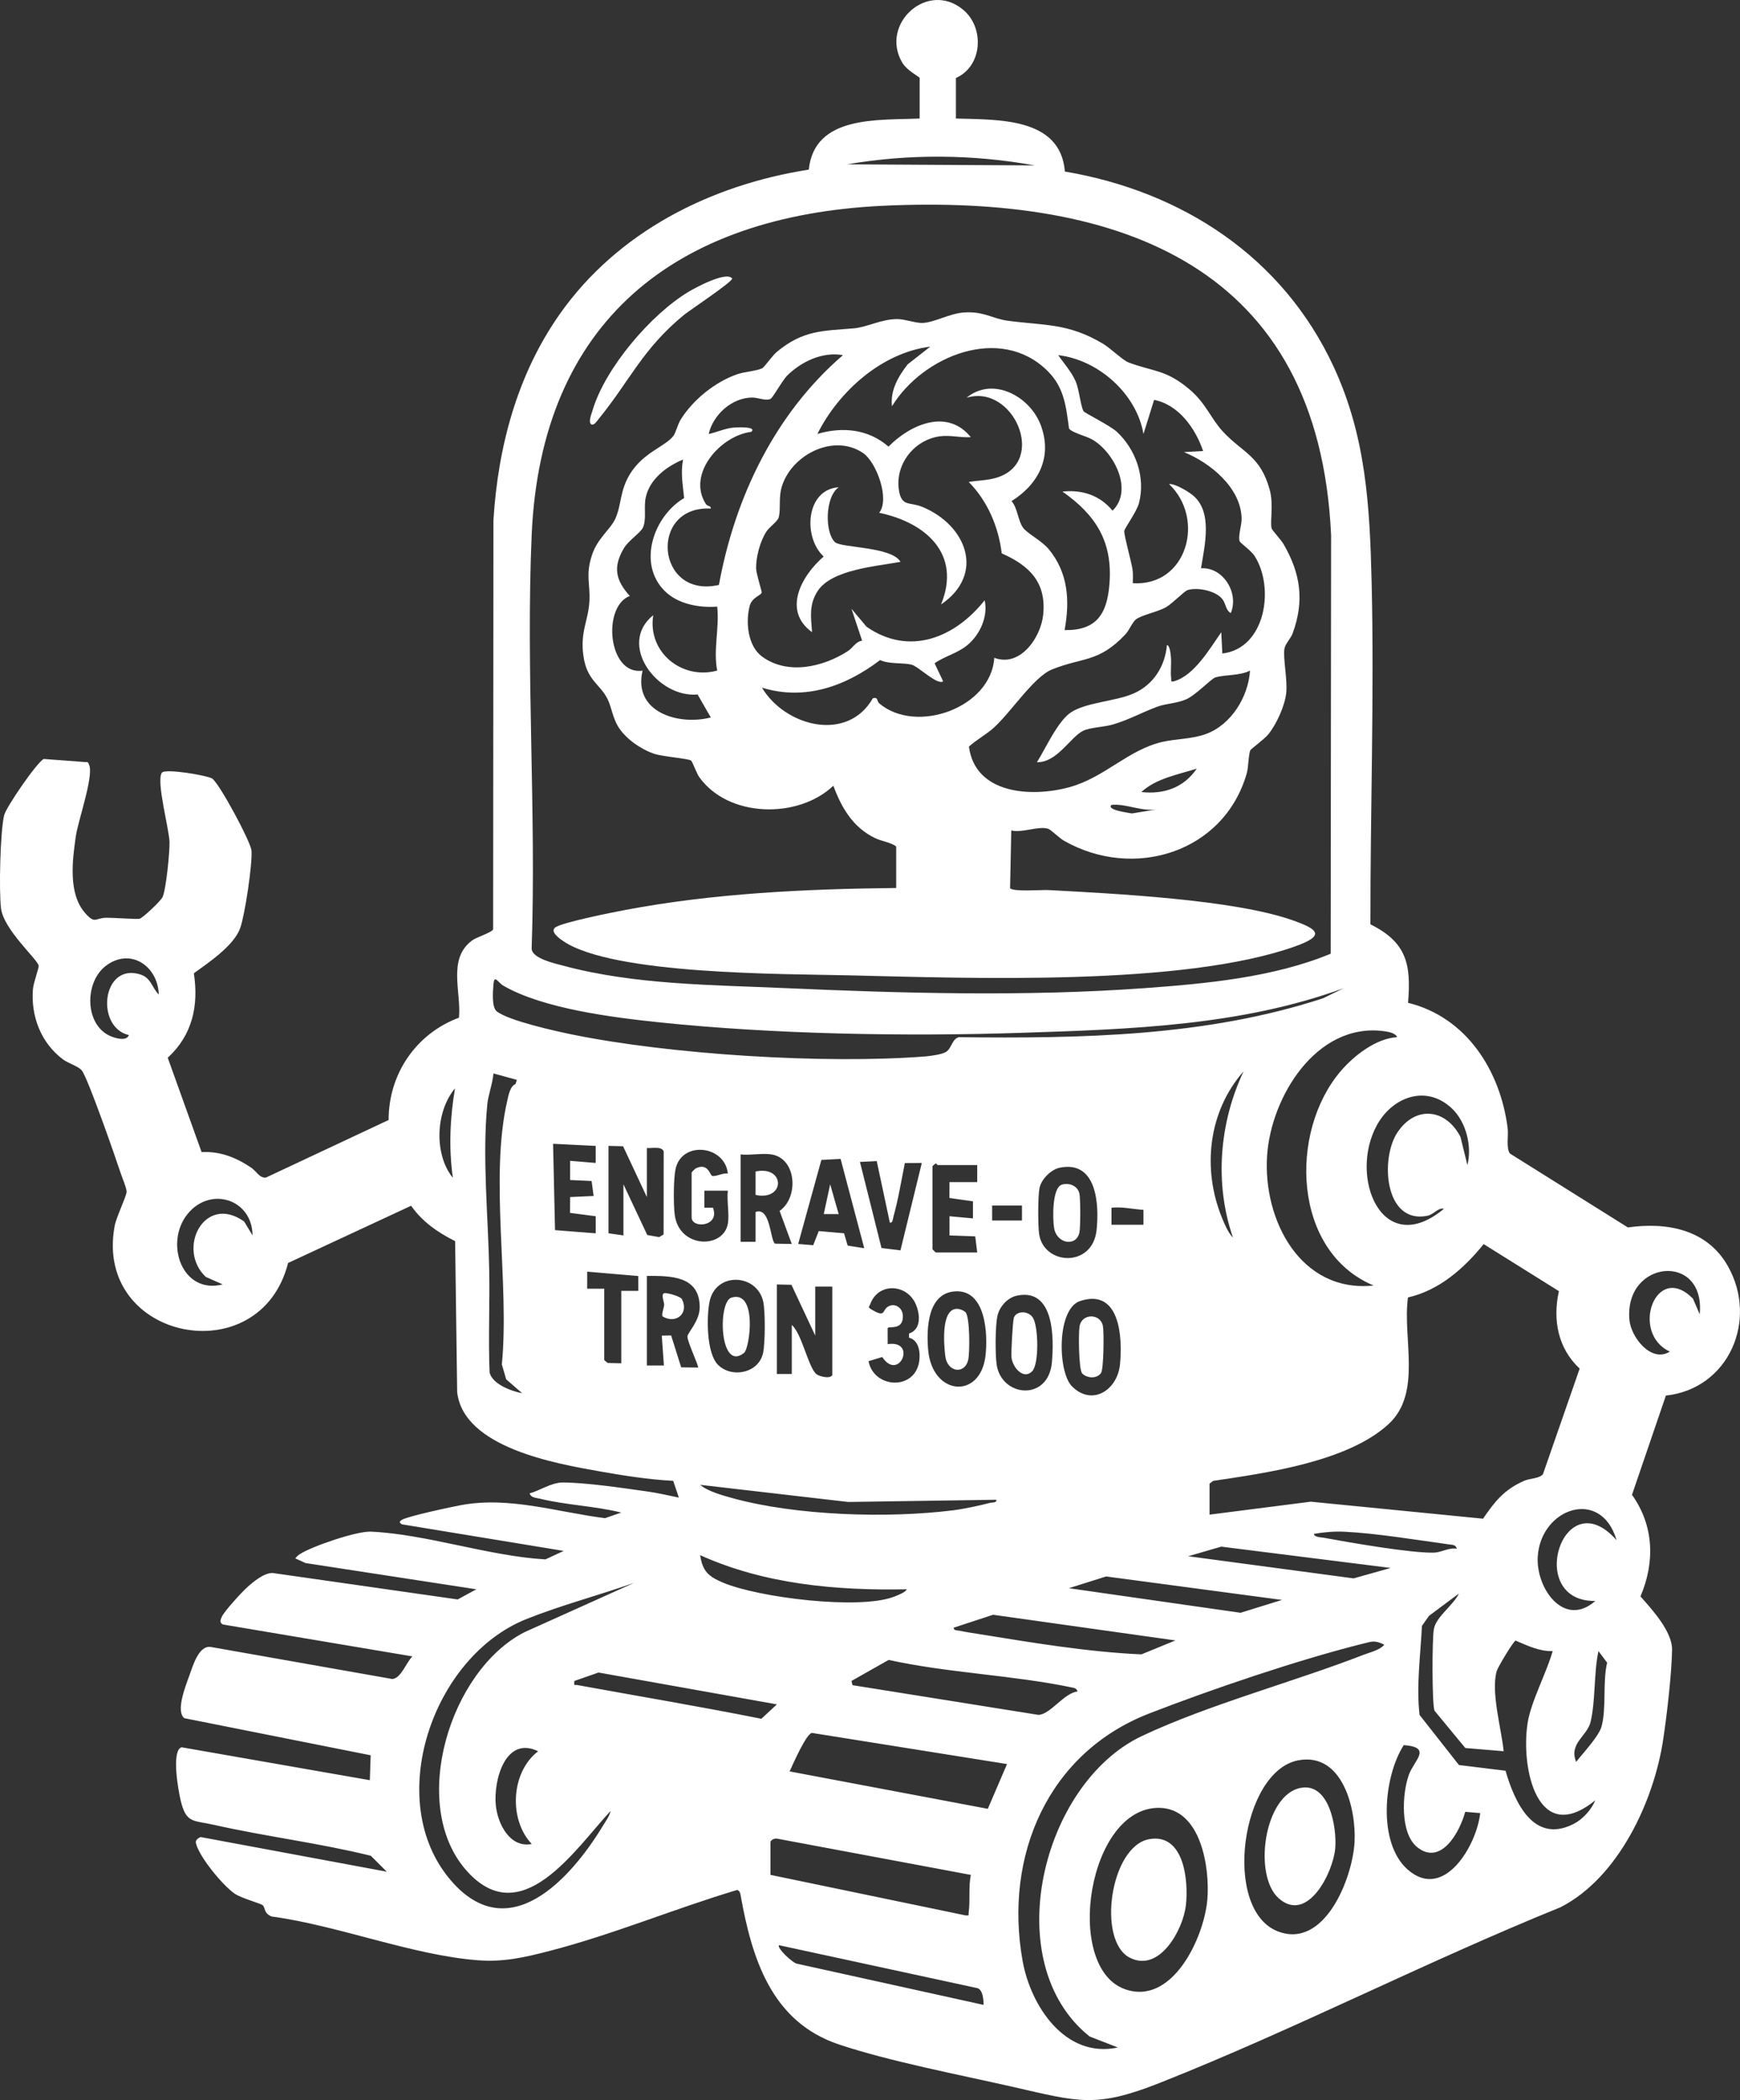 <?xml version="1.0" encoding="UTF-8"?>
<svg id="Layer_1" data-name="Layer 1" xmlns="http://www.w3.org/2000/svg" viewBox="0 0 816.39 985.24">
  <rect x="0" y="0" width="816.39" height="985.24" fill="#333333" stroke="none"/>
  <defs>
    <style>
      .cls-1 {
        fill: #fff;
      }
    </style>
  </defs>
  <path class="cls-1" d="M810.67,593.94c-9.79-17.24-28.62-20.67-46.89-18.09l-55.35-34.68c-1.87-2.59-.6-8.35-1.06-11.94-3.43-26.91-19.26-51.98-46.73-58.77,1.52-18.18-.69-28.37-17.65-36.81-.08-53.43,1.84-107.15.56-160.59-.86-35.6-2.61-68.3-17.87-101.13-23.89-51.38-70.88-82.07-126.05-91.46-2.05-25.63-31.76-24.23-51.13-24.87v-19c12.52-5.53,13.51-23.56,3.47-31.97-16.73-14.03-39.26,6.63-28.68,24.68,2.31,3.94,8.21,6.74,8.21,7.29v19c-19.45.89-49.37-1.65-52.03,23.98-46.07,7.2-89.6,29.14-116.79,67.71-20.01,28.39-29.04,62.35-31.17,96.82l-.14,191.86c-.52,1.49-7.72,3.67-9.8,5.2-11.76,8.61-5.04,24.26-6.23,36.28-20.11,7.46-33.05,26.43-33,48l-57.58,27.02c-3.01.31-4.45-3.03-6.93-4.69-7.08-4.75-14.55-7.73-23.24-7.27l-15.89-44.27c11.54-10.57,14.61-24.41,12.25-39.62,6.98-5.07,18.84-12.94,21.78-21.28,2.18-6.18,5.76-29.97,5.27-36.27-.32-4.14-15.37-32.15-18.57-33.89-2.63-1.43-21.99-4.77-23.49-2.64-2.75,3.91,3.4,26.17,3.6,32.52.14,4.44-1.62,22.4-3.27,25.82-.9,1.87-9.04,9.56-10.73,10.15-.93.33-12.82-.52-15.58-.47-5.4.09-5.25,3.11-9.87-2.04-8.19-9.11-6.17-24.67-4.49-36.31,1.05-7.21,8.51-28.31,6.21-33.4-.44-.97-.39-1.45-1.77-1.27l-19.5-1.47c-3.04,1.32-17.71,22.61-18.61,26.46-1.84,7.86-2.46,35.41-1.45,43.6,1.23,10.09,17.37,24.16,17.68,26.96.12,1.11-2.45,7.94-2.7,10.98-1.03,12.7,3.79,25.26,14.11,32.96,2.41,1.81,7.17,3.17,8.82,5.18,2.77,3.37,15.87,40.94,18.13,47.88.71,2.19,2.91,7.29,2.88,9.04-.04,2.12-4.85,11.83-5.64,16.23-9.68,53.47,68.25,69.12,81.41,17.17l57.73-26.85c5.21,7.5,12.58,12.58,20.64,16.59l.96,70.84c2.95,26.04,46.25,33.53,66.81,37.18,11.4,2.02,23.02,3.84,34.56,4.45l2.63,7.86c-4.85-1-9.73-2.16-14.64-2.85-11.29-1.59-28.92-4.24-39.86-4.23-5.35.01-10.53,3.73-15.5,5.1.6,2.1,3.22,2.09,4.97,2.52,12.12,2.98,25.78,3.41,38.02,6.48l-7.63,2.63c-22.52-2.85-44.72-10.28-67.37-6.15-4.46.81-25.5,5.3-28.01,6.98-1.24.83-1.1,1.17,0,2.04l76.01,12.49-8.59,3.98c-26.44-1.51-55.9-11.86-81.86-13.02-6.69-.3-27.78,6.9-33.45,10.62-.81.53-1.45,1.19-2.07,1.91l4.78,2.2,80.2,12.32-8.75,4.76-86.95-12.43c-4.12.1-8.75,3.99-11.77,6.68-2.48,2.21-11,11.46-12.01,14.01-.57,1.43-1.12,2.4.47,3.47l89,14.99c-2.86,2.8-5.4,10.45-9.47,10.6l-85.18-15.04c-5.69-.76-8.45,9.18-10.09,13.7-1.68,4.66-6.42,16.52-2.24,19.73l87.41,17.4-.39,11.69-88.35-15.45c-4.93,1.58-1.45,20.68-.38,25.08,2.6,10.72,5.82,9.11,15.66,11.33,24.27,5.48,49.31,8.52,73.52,14.49l7.51,7.48-87.37-16.26c-1.12.5-2.51,1.4-2.2,2.8,1.43,6.42,12.68,20,18.24,23.79,3.19,2.17,11.95,4.46,13.09,5.41,1.3,1.07.38,3.74,4.22,5.28,30.9,4.14,65.92,18.12,96.49,20.51,12.38.97,22.03-1.3,33.75-4.32,29.65-7.64,58.85-19.89,88.22-28.66,1.15.53,1.35,1.31,1.56,2.46,5.26,29.45,14.33,59.35,46,69.99,23.84,8.01,56.83,14.27,82,20.01,30.7,6.99,38.58,10.01,68.98-2.05,63.39-25.15,124.48-56.67,187.72-82.28,27.14-13.87,43.82-49.71,48.19-78.81,1.73-11.51,3.94-30.54,4.15-41.92.16-8.56-9.41-18.99-14.83-25.09,6.87-16.13,6.33-33.22-3.98-47.68l15.91-46.56c29.53-3.16,43.43-35.45,29.04-60.79ZM65.54,457.07c-17.83-5.21-20.78,24.94-5.05,28.55-1.17,2.97-5.97,1.53-8.19.67-12.55-4.84-12.95-25.23-2.71-33.1,11.58-8.9,24.55.1,24.9,13.41-3.34-3.42-3.57-7.96-8.95-9.53ZM114.54,573.06c-18.58-13.21-31.91,12.81-18,26l7.95,3.53c-19.27,4.83-27.37-19.58-16.51-33.01,10.76-13.3,30.38-6.94,30.51,10.02l-3.95-6.54ZM212.49,552.6c-8.96-11.05-8.15-31.11,1-41.99-2.36,13.69-2.99,28.26-1,41.99ZM731.42,605.74c-2.96,13.4-.52,26.76,9.74,36.34l-17.2,49.48c-1.62,2.18-6.05,1.93-8.84,3.16-9.41,4.16-13.64,9.55-19.3,17.78l-80.82-7.98-47.5,6.08v-14.5l1.66-1.33c24.95-3.72,63.19-8.99,82.35-26.66,15.83-14.59,6.45-40.12,9.09-59.41,14.67-3.31,26.31-13.63,35.52-25.02l35.3,22.06ZM334.51,566.6h-4.02s0-8,0-8h11.01c-.57,4.72.79,11.04,0,15.5-2.1,11.91-22.77,11.66-24.91-4.08-.65-4.73-.6-16.91.35-21.47,2.83-13.54,23.23-11.3,24.56,2.05-2.27-.45-5.38,1.46-7.32,1.08-1.07-.21-1.89-6.33-7.67-3.57-.46.23-2.01,1.83-2.01,1.99v21c0,5.46,13.41,4.43,10.01-4.5ZM416.49,630.61l-.02-7.44c.21-1.3,7.56,1.35,7.13-6.06-.23-3.79-3.94-6.05-7.1-4.01-2.74,1.76-.82,5.42-8.03.99-1.43-.91-.54-1.19-.2-2.15,3.71-10.41,17.26-9.74,21.42-.03,2.04,4.76,2.62,11.84-3.18,13.71v1.96c4.7,1.19,5.42,7.1,4.75,11.28-2.17,13.62-21.26,12.56-23.76-.25l6.43-1.96c7.9,11.86,16.55-8.13,2.56-6.04ZM422.49,586.61l-8.9-1.1-10.11-40.39,7.88-.38,6.15,28.86c1.44.23,1.4-1.76,1.68-2.79,2.3-8.18,3.68-16.83,5.35-25.16l7.96-.04-10.01,41ZM405.49,585.6l-7.77-1.22-1.71-5.79-11.85-1.03-2.61,6.63-7.05-.59,10.88-39.42,9.02-.48,11.09,41.9ZM382.5,626.6v-23h8v41.5c-1.03,2.03-6.27.61-7.52-.48-3.78-3.32-6.75-18.91-11.48-23.02v23h-7v-42l6.84.17,11.16,23.83ZM371.49,583.6l-7.85-.13c-2.33-1.5-2.07-17.46-9.14-14.87v14h-7v-41c4.47.51,10.24-.7,14.5,0,11.86,1.96,12.81,20.27,3.78,26.49l5.71,15.51ZM358.07,610.53c1.05,4.55.95,19.48-.02,24.13-2.01,9.65-14.81,12.07-21.21,5.6-5.42-5.47-5.4-22.58-3.9-29.71,2.94-13.94,22.1-13.07,25.13-.02ZM343.74,702.87c-4.73-1.31-11.61-3.18-15.24-6.26l69.46,8.04,69.53-1.04c.25,1.54-1.86,1.18-3,1.47-5.24,1.35-12.17,2.84-17.51,3.51-30.62,3.82-73.47,2.49-103.24-5.72ZM425.49,745.61c-.78,1.53-4.39,2.85-6.01,3.48-16.31,6.31-63.66.44-80.34-6.63-6.74-2.86-9.49-5.27-10.64-12.85,30.28,13.68,64.02,16.67,96.99,16ZM456.5,563.6v8.01l-11-1.01v9.01s12.06.43,12.06.43l.94,7.56h-19.5l-1.5-1.5v-39l1.5-1.28c.41-.03.75.78,1,.78h18.5v8.01h-13.01s-.03,7.43-.03,7.43l11.04,1.56ZM448.26,605.84c14.37-.79,15.27,20.2,14.13,30.16-2.38,20.74-25.11,18.88-26.93-2.86-.81-9.79-.31-26.59,12.8-27.3ZM525.49,640.09c-1.24,12.34-13.34,19.77-22.65,10.18-6.57-6.78-7.14-36.25,3.93-39.89,18.78-6.18,19.97,17.18,18.72,29.71ZM521.49,566.6c5.08-.53,9.99.7,15,1.01v6.99s-14.99,0-14.99,0v-8ZM514.5,577.11c-1.89,17.79-24.69,16.52-26.94,1.93-.6-3.93-.6-17.92.17-21.71.83-4.08,5.4-8.67,9.5-9.5,17.46-3.55,18.55,17.32,17.27,29.28ZM493.54,639.15c-1.64,18.52-23.84,16.35-25.95.87-.66-4.84-.63-17.78.35-22.47.95-4.49,4.71-8.78,9.29-9.72,17.52-3.6,17.3,20.15,16.31,31.32ZM479.5,572.6h-14v-7h14v7ZM465.95,757.57l85.55,12.04-15.95,6.54c-25.42-1.11-52.04-5.63-77.38-9.71-2.54-.41-5.19-.77-7.68-1.33-1.11-.25-3.24-.01-2.98-1.49l18.44-6.05ZM501.5,745.11l17.48-5.51,82.51,11.01-19.44,6.03-80.55-11.53ZM557.5,730.11l15.5-4.5,79.49,10-17.38,4.89-77.61-10.39ZM621.16,721.45c-1.23-.23-4.66-.24-4.66-1.84,4.9-.81,9.48-1.24,14.49-.99,14.68.71,34.06,3.91,49.03,5.96,1.51.2,3.08.13,3.48,2.01-3.64-.66-7.2,1.7-10.49,1.82-10.61.39-40.15-4.81-51.85-6.96ZM578.49,580.6c-2.18-2.09-4.02-6.49-5.17-9.31-9.38-23.01-6.42-49.84,10.17-68.69-11.4,24.11-13.76,52.64-5,78ZM681.14,519.96c6.76,6.34,9.6,17.78,7.35,26.64l-3.26-13.23c-6.83-13.25-21.05-14.88-29.56-2.1-8.23,12.36-6.03,43.25,14.1,39.1,2.94-.6,4.93-3.9,7.72-3.27-29.06,24.11-44.9-15.01-31.38-39.38,7.34-13.22,23.12-18.95,35.03-7.76ZM648.89,483.72c1.98.24,5.86.77,6.61,2.87-9.85.57-20.21,8.61-26.51,16-24.27,28.48-22.68,84.55,15.5,100.52-34.36,3.56-52.01-30.85-49.98-60.99,1.85-27.45,23.01-62.21,54.38-58.4ZM485.49,77.61l-88-.51c29.06-5,58.99-4.74,88,.51ZM249.45,251.06c4.36-100.38,67.52-149.83,164.51-154.5,112.23-5.4,204.77,28.52,210.58,154.5l-.2,196.38c-26.8,11.12-58.44,14.05-87.35,16.15-55.43,4.03-113.56,2.44-168.95-.03-34.12-1.52-70.4-1.55-103.55-10.45-4.34-1.16-14.64-3.38-15.05-7.95,2.23-64.18-2.76-130.13.01-194.1ZM231.5,462.09c.39-5.35,2.05-1.16,4.66.35,18.65,10.79,51.24,14.89,72.84,17.16,53.89,5.65,115.87,6.72,169.96,4.96,51.07-1.66,103.16-3.27,151.53-20.95l-9.74,4.74c-54.79,17.96-113.45,18.9-170.76,18.25-3.22.61-3.52,5.29-6.09,6.9-1.93,1.2-7.4,1.95-9.86,2.14-47.01,3.65-119.49-.86-165.75-10.33-7.7-1.57-29.6-6.44-35.19-10.81-2.48-1.94-1.83-9.2-1.6-12.41ZM311.4,540.25l-.04,38.89-2.1,1.25-5.57-.98-11.19-23.81v24l-7-1v-41l6.84.17,11.16,23.83v-23c2.19.21,7.03-1,7.9,1.65ZM229.71,643.89c-.65-15.93.12-31.89-.17-47.83-.45-25.03-3.32-52.86-.92-77.83.45-4.71,2.54-9.81,2.88-14.63l11,3.02-.62,1.98c-2.57.95-3.33,5.4-3.92,7.97-8.31,36.31,1.18,85.78-2.5,123.57l2.03,6.97,7.49,6.51c-4.94-.87-14.04-4.27-15.27-9.73ZM259.5,536.61l19.99,1v7.99l-12-1v9.01l10.08.46.95,7.02-11.03.51-.05,7.43,12.06,1.57v8.01s-19.09-1.49-19.09-1.49l-.91-40.51ZM291.5,605.6v34l-6.35-.15-1.65-1.35v-33.5h-8.01s.01-8,.01-8l23.95,2.05.05,6.96h-8ZM314.89,626.54l-4.39.07,1,14h-8v-42.01c11.09-.05,24.63-.11,24.8,14.49.08,6.65-5.65,11.99-5.76,13.96-.12,2.32,5.52,14.03,4.95,14.55l-7.89-.1-4.71-14.96ZM282.92,856.52c-15.01,24.8-44.24,57.39-71.44,25.61-31.79-37.14-8.72-104.89,35.5-122.54,16.38-6.54,33.88-11.12,50.51-16.98l-51.37,23.12c-35,17.83-54.31,80.54-27.64,111.4,25.88,29.95,51.34-9.59,68.01-27.53-.46,2.37-2.3,4.82-3.57,6.92ZM249.49,865.11c-10.29,2.03-15.99-9.53-16.86-18.13-1.19-11.75,4.53-32.87,19.87-25.36-12.79,9.67-13.93,32.01-3.01,43.49ZM271.02,790.57c-1.64-.3-1.74.67-1.52-1.95l11.33-3.95,83.67,14.94-7.27,6.76c-28.65-5.73-57.47-10.55-86.21-15.8ZM361.5,864.1c.32-1.05,2.18-1.79,3.35-1.45l90.65,16.96c-1.14,5.47-.25,12.38-1,17.53-.21,1.49.6,1.59-1.49,1.47l-91.51-19.01v-15.5ZM374.26,921.35c-1.91.11-9.99-7.55-8.75-8.75l93.3,20.19c2.37,1.05,2.68,5.47,2.68,7.81l-87.23-19.25ZM463.47,848.61l-93-17.55c1.44-3.08,7.74-17.61,10.47-18.06l91.55,14.61-9.02,21ZM400,790.61l-.49-1.99,17.44-9.87c27.82,6.15,58.33,7.13,85.97,12.93,1.2.25,2.39.46,2.58,1.91-6.29.67-12.81,10.94-18.36,10.94l-87.14-13.92ZM566.48,891.09c-1.45,17.86-16.58,50.4-38.99,42.02-28.5-10.66-17.08-85.53,16.52-84.95,19.43.34,23.69,27.93,22.47,42.93ZM635.54,864.15c-.88,16.97-14.08,50.5-36.03,41.94-26.24-10.23-17.22-75.3,9.72-80.25,20.63-3.79,27.12,22.65,26.31,38.31ZM639.75,776.36c-33.06,12.83-72.48,23.26-103.92,38.07-47.23,22.26-67.71,106.49-24.63,140.97l13.29,5.19c-24.67,5.29-40.93-19.43-44.72-40.76-8.76-49.22,11.89-97.52,59.48-115.97,29.44-11.42,69.79-25.13,100.26-32.74,4.4-1.1,5.56-1.69,9.99.5-2.1,2.53-6.65,3.53-9.75,4.74ZM660.48,877.12c-14.24-12.5-11.36-43.55-1.86-58.39,13.63.98,4.83,7.14,2.41,13.9-3.22,8.95-4.18,27.51,3.94,34,11.2,8.94,20.03-7.33,22.49-16.61l7.04.59c-1.59,14.96-16.95,41.5-34.02,26.51ZM738.18,855.78c-18.68,9.36-27.51-10.25-31.81-25.04l-21.84-2.67-18.49-23.51c-1.58-13.92.46-27.89,1.12-41.79l3.32-4.69,14.02-10.47c-2.64,5.56-10.68,10.8-11.76,16.73-.83,4.55-.91,34.61.3,38.22l14.47,17.53,17.99,1.5c-1.01-10.39-6.13-27.91-3.22-37.71.52-1.77,7.81-13.95,8.82-14.19,5.55,2.34,11.14,5.13,17.4,4.92-2.85,10.12-10.2,23.72-11.76,33.73-3.3,21.16,4.57,58.41,31.75,36.26-1.85,4.54-5.99,9.02-10.31,11.18ZM751.42,810.02c-1.28,4.63-8.78,12.53-11.91,16.58-3.51-8.75,5.15-12.03,6.76-18.72,2.41-10.04,1.47-22.97,3.72-33.27l4.06,5.45c-2.17,9.05-.26,21.36-2.63,29.96ZM748.49,751.1c-14.68,12.88-27.99-6.02-26.99-20.97,1.52-22.64,29.72-32.4,36.99-7.53-25.08-28.55-43.22,28.9-10,28.5ZM764.49,619.1c-2.37-28.17,35.79-31.7,33-2.5l-3.16-7.33c-17.39-17.67-29.71,16.14-10.85,24.83-8.66,5.49-18.3-6.69-18.99-15Z"/>
  <path class="cls-1" d="M420.5,397.1c-3.01-2.1-6.59-2.28-10.04-3.96-10.3-5.02-15.62-14.15-19.46-24.52-16.53,15.72-49.35,15.07-62.94-4.08-1.16-1.64-3.25-7.31-3.8-7.71-1.36-.98-13.29-1.84-17.31-3.19-6.2-2.09-13.09-6.84-16.66-12.34-2.91-4.49-3.37-9.82-5.37-13.63-3.67-6.97-9.54-8.55-11.17-19.83-1.65-11.4,2.29-16.58,2.79-25.71.47-8.44-1.93-12.16,1.22-21.76,2.58-7.86,8.69-12.02,10.96-17.04,2.96-6.57,1.99-13.07,6.94-21.06,6.26-10.08,16.33-12.68,20.27-17.73,1.11-1.42,2.01-5.39,3.39-7.61,5.81-9.38,16.15-17.73,26.63-21.37,3.27-1.14,9.68-1.61,11.85-2.9.85-.51,4.7-5.93,6.68-7.57,12.38-10.28,21.58-9.82,36.16-11.05,6.15-.52,12.96-4.39,20.45-4.34,3.55.02,8.43,1.93,11.8,1.81,5.36-.19,12.66-4.4,19.1-4.89,9.75-.74,13.32,2.88,21.07,3.89,17.38,2.27,28.05,1.06,44.33,10.67,3.56,2.1,9.41,7.85,12.13,8.87,11.85,4.44,17.4,3.24,28.47,12.53,7.9,6.63,10.15,13.89,15.94,20.06,9.28,9.89,17.44,11.19,21.82,27.18,1.9,6.94.02,15.11.88,18.06.29,1.01,4.41,5.33,5.63,7.44,7.98,13.81,9.82,26.54,4.24,41.81-.87,2.38-3.49,4.93-3.86,7.23-.72,4.47,1.51,14.59.84,20.75s-4.61,14.74-8.49,19.51c-1.59,1.95-7.99,6.75-8.27,7.23-.91,1.57-.97,8.17-1.71,10.79-10.57,37.37-53.18,50.44-85.83,31.77-2.2-1.26-6.18-5.22-7.4-5.6-4.65-1.42-12.1,2.07-17.3.79l-.56,27.07c1.28,1.84,14.82.72,18.1.9,30.61,1.67,86.19,4.39,113.99,14.01,12.98,4.49,15.76,7.41,1.43,12.49-52.68,18.68-152.38,14.84-209.42,13.5-29.79-.7-110.59-.16-133.87-16.13-1.54-1.05-6.25-4.31-3.64-6.31,3.16-2.41,27.23-7.16,32.79-8.21,41.55-7.86,84.93-9.88,127.18-10.32v-19.5ZM436.5,162.61c-22.8,2.9-42.98,20.99-52.99,40.98,11.82-3.5,23.88-2.29,33.36,5.94,10.23-10.38,27.54-18.11,38.63-4.43-4.82.34-9.49-1.06-14.41-.42-12.07,1.58-21.17,13.02-19.34,25.18,1.22,8.07,5.03,5.48,11.03,7.96,20.63,8.54,29.7,31.51,8.74,45.77,9.73-23.75-7.26-38.48-29.01-43.01,5.1-6.54-1.34-23.76-7.5-27.99-13.45-9.25-32.97.29-37.98,15.04-1.97,5.79-.5,11.09-1.73,15.27-.51,1.73-4.22,4.28-5.63,6.37-3,4.47-5.07,12.23-4.9,17.56.08,2.48,2.75,10.62,2.61,11.17-.34,1.4-4.6,2.22-5.65,6.33-1.95,7.6-.91,18.76,5.84,23.71,11.97,8.78,28.64,4.94,40.27-2.6,2.35-1.52,3.69-4.48,6.66-4.86l-4.99-14.97,7.06,8.42c20.09,13.96,41.5,5.16,55.43-12.42,1.66,7.63-2.19,16.09-8.03,20.97-4.82,4.03-10.51,5.13-15.47,8.59l3.99,8.43c-2.44,2.18-11.64-6.97-14.73-7.76-4.21-1.06-10.32-.12-14.84-2.16-16.17,12.3-35.26,19.16-55.42,12.93,10.84,18.16,40.04,25.89,52.02,5,2.61-.78,1.75,1.31,3.03,2.4,17.37,14.67,52.5,2,53.96-21.4,12.22,4.62,21.97-9.65,22.98-20.51,1.4-15.05-6.63-22.82-19.49-28.48-1.48-12.46-6.68-24.6-15.49-33.51,4.3-.72,8.78-.7,13.01-1.98,24.13-7.28,7.98-44.24-14.02-37.53,12.3-10.15,29.67-.73,34.77,12.74,5.64,14.89-.87,27.76-13.66,35.75,2.89,3.36,3.03,9.29,5.41,12.5,2.1,2.83,8.62,5.96,11.99,10.01,9.21,11.09,10.01,24.29,7.49,38.01,14.97.25,19.89-7.57,21.03-21.46,1.63-19.89-6.25-32.45-22.04-43.53,9.21-.97,17.54,1.7,23.5,8.97,9.89-9.61.73-27.48-9.56-33.42-2.74-1.58-9.48-3.16-10.86-5.14-1.4-10.32-2.21-19.2-10.03-26.97-22.16-22.02-58.58-7.06-73.03,16.54-.89-7.44,2.99-14.04,7.34-19.65l10.64-8.34ZM395.5,166.62c-9.47-1.72-19.35,2.92-26.03,9.46-2.5,2.45-6.75,10.47-7.98,11.07-2.15,1.06-5.75-.63-8.49-.63-9.51-.03-18.41,8.01-20.5,17.09,3.88-.82,7.49-2.56,11.5-2.99,1.11-.12,11.4-.71,8.49,1.98-14.36,1.75-30.31,19.67-21.35,33.8.86,1.36,2.53.72,2.35,2.2-29.29-1.52-25.71,42.57,3.82,35.82,7.51-41.14,26.29-80.31,58.19-107.8ZM536.51,203.6c-3.26-18.91-21.21-34.8-40.01-36.98,2.75,3.99,6.24,7.79,8.19,12.3,1.7,3.94,2.32,11.75,3.73,14.03.48.78,12.57,6.79,15.61,9.64,8.96,8.38,13.48,21.42,10.37,33.42-1.08,4.14-6.77,11.77-6.91,13.13-.19,1.83,3.36,14.41,3.89,18.1.31,2.12.11,4.26.12,6.38,25.5,1.57,34.17-30.22,17.01-46.51,2.54-.38,8.57,3.22,10.93,5.07,9.77,7.7,5.77,23.74,4.06,34.43,10.38-.66,17.89,11.55,13.99,21-2.47-1.27-2.22-4.31-3.96-6.52-3.14-3.99-11.65-5.66-16.32-4.27-1.4.42-7.33,6.44-10.01,7.98-4.07,2.34-11.59,3.72-14.22,5.78-1.73,1.36-3.11,5.09-4.96,7.04-12.57,13.35-20.03,10.61-34.51,16.49-8.62,3.51-19.37,20.37-27.48,27.52-3.6,3.17-7.88,5.42-11.42,8.65,2.97,22.39,29.38,23.88,47.11,19.04,16.6-4.53,27.6-17.61,43.73-21.27,6.56-1.49,13.78-1.29,20.33-3.67,11.87-4.32,19.93-17.44,20.72-29.77-4.8,2.5-11.85,1.83-16.28,3.21-1.95.61-9.22,8.35-13.71,10.29s-9.33,1.89-13.55,3.45c-7.01,2.59-13.19,6.09-20.69,8.31-4.41,1.3-10.62,1.33-14.03,2.97-5.98,2.87-12.25,15-21.73,14.76,4.08-6.39,9.79-19.38,16.05-23.44,7.21-4.68,20.83-5.12,29.23-8.77,9.35-4.06,14.83-12.74,15.73-22.77,1.4.11,1.76,4.52,1.86,5.62.3,3.29-.28,6.86.12,9.89.15,1.17-.41,2,1.47,1.45,9.45-2.74,16.77-15.45,22.04-22.97l.5,9.99c20.41-2.42,24.58-31.03,15.18-45.69-1.73-2.7-6.75-6.11-7.05-6.98-.86-2.52,1.02-7.44.92-10.83-.44-14.46-14.75-25.97-27.06-31l8.99-.5c-3.55-10.59-11.51-21.79-22.99-23.99l-4.99,16ZM311.86,277.25c-12.93-12.88-5.19-35.13,9.13-43.58-.62-6.24-1.71-11.82-.5-18.07-7.74,3.2-15.75,9.19-17.55,17.94-.94,4.6.45,9.72-1.2,13.8-1.07,2.63-6.79,6.06-9.06,9.94-5.16,8.79-3.85,14.97,2.82,22.31-13.16,5-10.17,37.48,6,35.03-4.62,19.28,16.49,25.93,32,21.98l-6.2-10.78c-18.76,1.74-37.84-23.44-20.81-37.21-2.78,17.39,13.49,30.53,30.02,25.99-1.93-9.61,1.09-19.97,0-30-8.47.61-18.41-1.14-24.65-7.35ZM561.5,360.61c-8.84,2.81-19,4.55-26,10.98,10.54,1.18,19.97-2.06,26-10.98ZM543.5,379.61c-7.81,1.43-14.79-2.68-22-2-2.59,2.5,8.52,3.74,9.55,4.02l12.44-2.02Z"/>
  <path class="cls-1" d="M343.5,130.62c.89,1.12-20.3,15.24-22.47,17.02-19.58,16.03-25.51,31-40.12,48.88-.68.84-2.14,3.21-3.41,2.6-1.68-.9.06-5.01.5-6.51,5.82-19.89,27.49-45.23,45.2-55.8,3.2-1.91,17.56-9.66,20.3-6.19Z"/>
  <path class="cls-1" d="M539.24,862.84c16.42-2.89,18.49,19.77,17.15,31.16-1.34,11.37-12.34,31.57-26.26,24.48-15.59-7.94-9.21-52.42,9.11-55.64Z"/>
  <path class="cls-1" d="M610.25,838.79c13.57-2.58,17.02,18.85,16.23,28.3-.96,11.41-12.98,35.45-26.49,23.53-12.2-10.77-6.86-48.56,10.26-51.83Z"/>
  <path class="cls-1" d="M311.98,606.66c1.2-.1,7.28,1.44,8.02,2.93,3.3,6.67-2.86,11.74-9.08,8.04-.71-.96.63-3.88.69-5.55.05-1.47-1.85-5.24.36-5.43Z"/>
  <path class="cls-1" d="M507.76,644.35c-1.66-1.75-1.8-19.16-1.23-22.22,1.14-6.08,9.83-6.01,10.95,0,.55,2.97.38,20.26-.9,22.04-2.04,2.84-6.63,2.47-8.82.17Z"/>
  <path class="cls-1" d="M449,614.06c1.41,0,2.92.62,3.99,1.55,2.12,2.21,2.05,18.84,1.3,22.27-1.57,7.13-9.9,5.99-10.8-1.77-.64-5.54-2.02-22.06,5.52-22.06Z"/>
  <path class="cls-1" d="M484.26,643.36c-4.01,4.06-9-1.61-9.66-6.34-.29-2.07.58-17.29,1.07-18.75,1.14-3.39,6.7-3.44,8.87-.19,2.73,4.08,3.06,21.91-.27,25.28Z"/>
  <path class="cls-1" d="M354.5,560.61v-11.01c14.08-2.89,13.94,13.95,0,11.01Z"/>
  <path class="cls-1" d="M498.2,555.79c3.45-1.07,7.57.56,8.28,4.34.49,2.63.49,15.31,0,17.95-1.29,6.94-10.7,5.65-11.92-2.03-.65-4.09-1.01-18.82,3.64-20.26Z"/>
  <path class="cls-1" d="M343.21,608.76c12.23-3.64,8.62,23.74,5.9,25.94-11.53,9.3-12.5-23.97-5.9-25.94Z"/>
  <polygon class="cls-1" points="393.5 569.6 386.5 569.6 389.51 555.61 393.5 569.6"/>
  <path class="cls-1" d="M393.5,228.61c-6.39,4.41-6.61,21.13-1.75,25.73,2.92,2.77,26.6,2.02,30.75,9.25-11.09,2.1-32.21,3.53-38.84,13.67-4.18,6.39-3.16,12.21-2.66,19.33-14.03-10.16-4.96-26.48,5.46-35.5-9.82-9.02-8.41-31.45,7.03-32.49Z"/>
</svg>